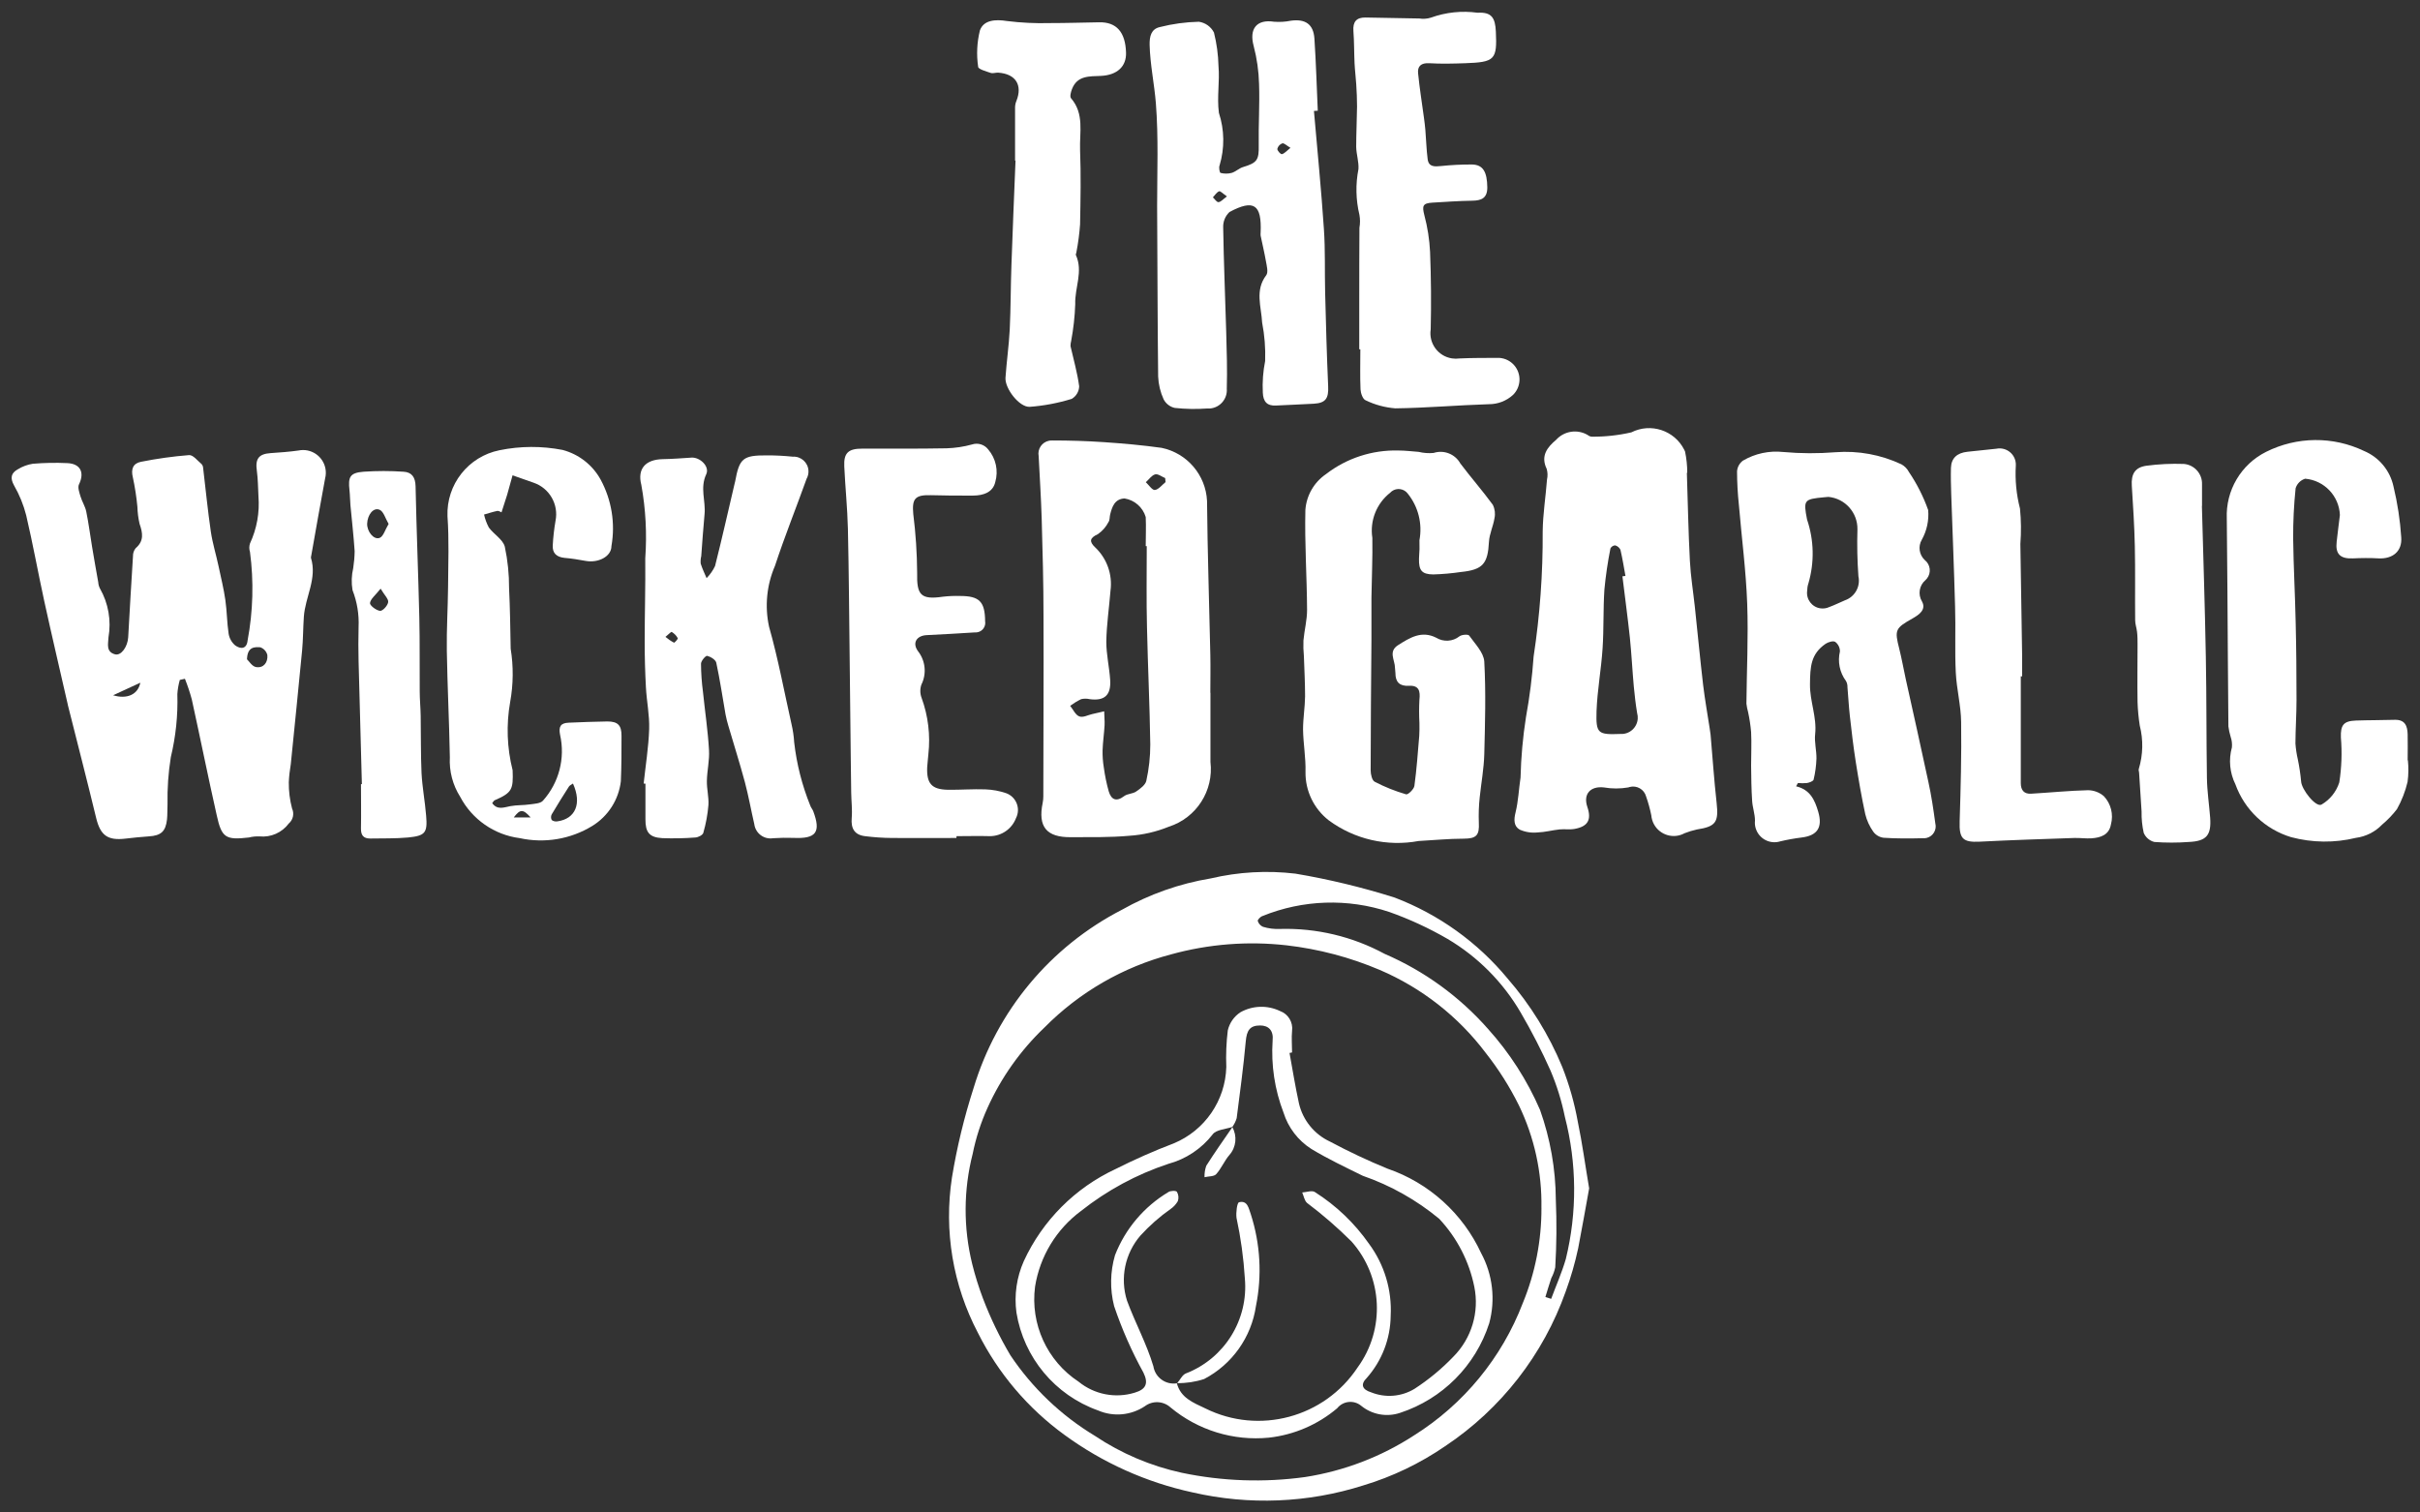 <?xml version="1.0" encoding="utf-8"?>
<!-- Generator: Adobe Illustrator 24.2.1, SVG Export Plug-In . SVG Version: 6.00 Build 0)  -->
<svg version="1.1" id="レイヤー_1" xmlns="http://www.w3.org/2000/svg" xmlns:xlink="http://www.w3.org/1999/xlink" x="0px"
	 y="0px" viewBox="0 0 80 50" style="enable-background:new 0 0 80 50;" xml:space="preserve">
<rect x="0" y="0" width="80" height="50" fill="#333333" stroke="none"/>
<style type="text/css">
	.st0{fill:#FFFFFF;}
</style>
<g id="グループ_293" transform="translate(0 0)">
	<g id="グループ_292">
		<path id="パス_416" class="st0" d="M5.944,22.477c-0.043,0.153-0.071,0.31-0.081,0.468c0.021,0.702-0.052,1.403-0.216,2.085
			c-0.083,0.515-0.119,1.037-0.109,1.559c-0.009,0.167,0,0.336-0.017,0.5c-0.045,0.4-0.2,0.535-0.6,0.56
			c-0.261,0.019-0.522,0.043-0.78,0.075c-0.586,0.068-0.823-0.111-0.962-0.682c-0.3-1.244-0.622-2.484-0.934-3.727L2.23,23.244
			c-0.256-1.12-0.519-2.241-0.765-3.363c-0.207-0.949-0.378-1.905-0.6-2.85c-0.088-0.344-0.223-0.675-0.4-0.983
			c-0.137-0.248-0.1-0.411,0.126-0.535c0.151-0.093,0.319-0.155,0.494-0.182c0.379-0.032,0.76-0.039,1.14-0.021
			c0.438,0.019,0.575,0.314,0.387,0.7c-0.051,0.1,0.011,0.274,0.049,0.4c0.051,0.173,0.156,0.331,0.19,0.5
			c0.079,0.385,0.128,0.774,0.192,1.161s0.135,0.787,0.205,1.178c0.004,0.072,0.023,0.141,0.056,0.205
			c0.279,0.489,0.379,1.061,0.282,1.616c-0.009,0.216-0.09,0.483,0.222,0.562c0.2,0.049,0.413-0.257,0.43-0.567
			c0.049-0.891,0.102-1.784,0.158-2.677c-0.003-0.096,0.028-0.19,0.088-0.265c0.28-0.239,0.237-0.5,0.13-0.806
			c-0.043-0.185-0.067-0.374-0.072-0.564c-0.031-0.326-0.081-0.651-0.15-0.971c-0.07-0.28,0.008-0.466,0.274-0.517
			c0.523-0.104,1.052-0.178,1.584-0.22c0.133-0.011,0.282,0.188,0.417,0.3c0.031,0.038,0.048,0.084,0.049,0.133
			c0.083,0.7,0.152,1.4,0.254,2.1c0.057,0.385,0.175,0.761,0.256,1.144s0.169,0.736,0.223,1.108s0.053,0.75,0.109,1.12
			c0.024,0.15,0.101,0.286,0.216,0.385c0.175,0.128,0.381,0.13,0.411-0.162c0.181-0.965,0.208-1.953,0.079-2.927
			c-0.03-0.091-0.03-0.189,0-0.28c0.226-0.487,0.323-1.024,0.28-1.559c-0.015-0.282-0.015-0.564-0.053-0.842
			c-0.058-0.4,0.062-0.56,0.458-0.586c0.306-0.021,0.614-0.043,0.919-0.086c0.407-0.084,0.804,0.179,0.888,0.585
			c0.023,0.113,0.02,0.229-0.009,0.341c-0.16,0.849-0.306,1.7-0.458,2.553c-0.008,0.023-0.011,0.047-0.009,0.071
			c0.21,0.682-0.19,1.291-0.235,1.943c-0.026,0.372-0.023,0.746-0.058,1.118c-0.12,1.253-0.248,2.506-0.374,3.757
			c-0.034,0.198-0.057,0.399-0.066,0.6c-0.003,0.291,0.033,0.582,0.107,0.864c0.08,0.172,0.036,0.377-0.109,0.5
			c-0.225,0.301-0.59,0.462-0.964,0.425c-0.119-0.005-0.238,0.007-0.353,0.036c-0.766,0.088-0.9,0.013-1.063-0.733
			c-0.287-1.274-0.545-2.557-0.825-3.834c-0.063-0.231-0.139-0.458-0.227-0.68L5.944,22.477z M8.165,21.795
			c0.062,0.056,0.169,0.237,0.3,0.257c0.252,0.041,0.393-0.156,0.374-0.393c-0.028-0.122-0.117-0.22-0.235-0.261
			C8.424,21.387,8.178,21.372,8.165,21.795L8.165,21.795z M4.639,22.569l-0.9,0.415C4.191,23.121,4.559,22.967,4.639,22.569
			L4.639,22.569z"/>
		<path id="パス_417" class="st0" d="M55.764,15.629c0.032,0.969,0.049,1.941,0.1,2.91c0.026,0.509,0.109,1.013,0.164,1.52
			c0.092,0.862,0.173,1.725,0.274,2.587c0.058,0.479,0.143,0.954,0.216,1.43c0.011,0.071,0.023,0.139,0.03,0.21
			c0.066,0.753,0.116,1.507,0.2,2.258c0.07,0.635-0.024,0.78-0.652,0.877c-0.139,0.03-0.276,0.072-0.408,0.124
			c-0.36,0.198-0.812,0.066-1.01-0.294c-0.051-0.093-0.081-0.195-0.09-0.3c-0.043-0.21-0.1-0.418-0.171-0.62
			c-0.064-0.238-0.309-0.378-0.547-0.314c-0.015,0.004-0.029,0.009-0.043,0.014c-0.267,0.046-0.539,0.046-0.806,0
			c-0.447-0.051-0.691,0.22-0.547,0.644s0.021,0.646-0.419,0.727c-0.16,0.03-0.331,0-0.5,0.017c-0.244,0.026-0.485,0.092-0.727,0.1
			c-0.201,0.021-0.403-0.011-0.588-0.092c-0.2-0.113-0.2-0.329-0.139-0.569c0.092-0.376,0.107-0.77,0.165-1.155
			c0.016-0.67,0.076-1.338,0.18-2c0.121-0.661,0.205-1.329,0.252-2c0.208-1.368,0.308-2.75,0.3-4.133
			c0.006-0.575,0.1-1.148,0.143-1.721c0.026-0.115,0.022-0.235-0.011-0.349c-0.207-0.43,0.019-0.714,0.312-0.96
			c0.265-0.294,0.702-0.361,1.043-0.16c0.037,0.031,0.083,0.051,0.131,0.056c0.442,0.004,0.882-0.044,1.313-0.143
			c0.641-0.324,1.423-0.067,1.747,0.573c0.01,0.02,0.019,0.039,0.028,0.06c0.048,0.23,0.073,0.465,0.073,0.7L55.764,15.629z
			 M53.634,19.052l0.1-0.013c-0.051-0.289-0.1-0.579-0.165-0.862c-0.034-0.073-0.098-0.127-0.175-0.148
			c-0.066,0.003-0.125,0.041-0.156,0.1c-0.09,0.45-0.157,0.905-0.2,1.362c-0.043,0.646-0.017,1.3-0.06,1.943
			c-0.045,0.693-0.175,1.383-0.2,2.076c-0.023,0.748,0.047,0.78,0.791,0.753c0.298,0.018,0.553-0.21,0.571-0.507
			c0.004-0.06-0.003-0.119-0.019-0.177c-0.049-0.293-0.083-0.588-0.111-0.883c-0.049-0.539-0.075-1.078-0.13-1.616
			C53.808,20.405,53.716,19.73,53.634,19.052L53.634,19.052z"/>
		<path id="パス_418" class="st0" d="M52.534,39.285c-0.115,0.639-0.235,1.313-0.364,1.986c-0.104,0.482-0.241,0.957-0.41,1.42
			c-0.741,2.091-2.139,3.886-3.985,5.116c-0.832,0.571-1.747,1.01-2.713,1.3c-1.825,0.579-3.772,0.658-5.638,0.229
			c-1.528-0.331-2.97-0.978-4.233-1.9c-1.209-0.878-2.189-2.032-2.859-3.367c-0.832-1.578-1.134-3.381-0.862-5.144
			c0.164-1.003,0.404-1.993,0.716-2.961c0.767-2.546,2.536-4.671,4.9-5.888c0.911-0.515,1.905-0.866,2.938-1.037
			c0.917-0.216,1.865-0.269,2.8-0.158c1.11,0.187,2.206,0.452,3.28,0.791c1.454,0.554,2.739,1.475,3.731,2.673
			c0.758,0.872,1.369,1.861,1.811,2.929c0.23,0.585,0.402,1.191,0.513,1.809C52.306,37.79,52.402,38.509,52.534,39.285z
			 M50.956,39.926c0.02-1.169-0.234-2.327-0.742-3.38c-0.305-0.617-0.674-1.2-1.1-1.74c-0.908-1.203-2.114-2.148-3.5-2.741
			c-0.984-0.419-2.024-0.693-3.087-0.815c-1.279-0.144-2.573-0.043-3.814,0.3c-1.586,0.416-3.031,1.25-4.184,2.416
			c-0.794,0.756-1.434,1.659-1.884,2.658c-0.22,0.486-0.385,0.995-0.49,1.518c-0.305,1.193-0.311,2.443-0.017,3.639
			c0.096,0.388,0.215,0.77,0.357,1.144c0.248,0.651,0.552,1.28,0.907,1.879c0.724,1.081,1.678,1.99,2.792,2.662
			c0.872,0.584,1.847,0.998,2.872,1.221c1.342,0.281,2.722,0.329,4.08,0.141c1.284-0.2,2.511-0.669,3.6-1.377
			c1.64-1.03,2.901-2.564,3.594-4.372c0.412-1,0.621-2.072,0.617-3.153H50.956z M51.086,42.876l0.192,0.062
			c0.163-0.44,0.355-0.87,0.485-1.319c0.377-1.545,0.366-3.16-0.032-4.7c-0.107-0.524-0.266-1.037-0.475-1.529
			c-0.294-0.658-0.624-1.3-0.988-1.922c-0.585-1.002-1.416-1.838-2.414-2.429c-0.614-0.356-1.26-0.655-1.93-0.892
			c-1.369-0.456-2.856-0.407-4.193,0.137c-0.066,0.021-0.163,0.124-0.152,0.162c0.026,0.086,0.089,0.156,0.171,0.192
			c0.182,0.056,0.373,0.08,0.564,0.071c1.206-0.034,2.4,0.251,3.461,0.825c1.306,0.563,2.471,1.409,3.412,2.476
			c0.716,0.794,1.298,1.7,1.723,2.681c0.339,0.952,0.516,1.954,0.522,2.965c0.032,0.746,0.026,1.493-0.019,2.239
			c-0.026,0.124-0.07,0.245-0.13,0.357c-0.071,0.208-0.132,0.417-0.196,0.625L51.086,42.876z"/>
		<path id="パス_419" class="st0" d="M59.375,25.994c0.464,0.109,0.618,0.453,0.731,0.838c0.152,0.517-0.021,0.791-0.552,0.855
			c-0.235,0.029-0.469,0.071-0.7,0.126c-0.341,0.107-0.704-0.082-0.812-0.423c-0.027-0.084-0.036-0.173-0.026-0.261
			c0-0.218-0.081-0.434-0.094-0.654c-0.026-0.389-0.03-0.778-0.034-1.167c0-0.37,0.019-0.74,0-1.108
			c-0.019-0.222-0.053-0.443-0.1-0.661c-0.025-0.09-0.044-0.183-0.055-0.276c0.009-1.1,0.066-2.2,0.026-3.3
			s-0.184-2.189-0.276-3.282c-0.039-0.365-0.059-0.733-0.06-1.1c0.01-0.14,0.081-0.269,0.194-0.353
			c0.402-0.236,0.869-0.336,1.332-0.286c0.574,0.052,1.151,0.054,1.726,0.008c0.75-0.058,1.502,0.08,2.183,0.4
			c0.105,0.058,0.191,0.146,0.246,0.252c0.265,0.391,0.479,0.814,0.637,1.259c0.03,0.341-0.044,0.682-0.21,0.981
			c-0.13,0.22-0.088,0.501,0.1,0.674c0.187,0.149,0.218,0.422,0.069,0.61c-0.015,0.018-0.031,0.035-0.048,0.051
			c-0.207,0.175-0.256,0.475-0.115,0.706c0.149,0.272-0.1,0.44-0.306,0.558c-0.579,0.325-0.605,0.381-0.447,1
			c0.083,0.331,0.143,0.671,0.216,1.007c0.25,1.133,0.507,2.266,0.748,3.4c0.1,0.453,0.167,0.911,0.229,1.37
			c0.055,0.21-0.07,0.426-0.281,0.481c-0.046,0.012-0.095,0.016-0.142,0.011c-0.43,0.011-0.86,0.013-1.285-0.015
			c-0.137-0.017-0.26-0.089-0.342-0.2c-0.124-0.175-0.214-0.371-0.265-0.579c-0.122-0.562-0.22-1.133-0.31-1.7
			c-0.081-0.513-0.143-1.031-0.2-1.548c-0.036-0.316-0.051-0.635-0.079-0.951c0.003-0.072-0.014-0.142-0.049-0.205
			c-0.208-0.28-0.281-0.638-0.2-0.977c0.001-0.124-0.057-0.242-0.156-0.316c-0.068-0.043-0.233,0.006-0.321,0.066
			c-0.487,0.338-0.507,0.753-0.513,1.338c-0.006,0.564,0.231,1.084,0.171,1.644c-0.03,0.265,0.047,0.541,0.043,0.81
			c-0.008,0.234-0.039,0.467-0.094,0.695c-0.013,0.053-0.139,0.1-0.218,0.113c-0.1,0.01-0.2,0.01-0.3,0L59.375,25.994z
			 M60.444,16.426l-0.145,0.013c-0.665,0.062-0.687,0.09-0.562,0.735c0.232,0.683,0.247,1.42,0.045,2.112
			c-0.027,0.079-0.04,0.161-0.041,0.244c-0.039,0.282,0.159,0.543,0.441,0.581c0.097,0.013,0.197-0.001,0.286-0.042
			c0.177-0.064,0.349-0.152,0.524-0.225c0.327-0.114,0.517-0.455,0.443-0.793c-0.037-0.516-0.048-1.033-0.032-1.55
			c0.01-0.555-0.409-1.024-0.962-1.075H60.444z"/>
		<path id="パス_420" class="st0" d="M40.015,22.903c0,0.761,0,1.522,0,2.286c0.113,0.95-0.464,1.848-1.375,2.14
			c-0.416,0.169-0.857,0.271-1.306,0.3c-0.639,0.058-1.285,0.043-1.928,0.047c-0.813,0.009-1.1-0.344-0.937-1.137
			c0.014-0.07,0.021-0.141,0.021-0.212c0-1.993,0.015-3.985,0.006-5.978c0-1.071-0.03-2.14-0.06-3.209
			c-0.021-0.686-0.066-1.373-0.1-2.059c-0.046-0.237,0.108-0.466,0.345-0.512c0.035-0.007,0.07-0.009,0.106-0.008
			c0.571,0,1.142,0.017,1.71,0.056c0.637,0.043,1.274,0.1,1.905,0.188c0.841,0.176,1.458,0.897,1.5,1.755
			c0.015,1.7,0.073,3.4,0.109,5.091c0.009,0.417,0,0.834,0,1.251L40.015,22.903z M37.909,18.054h-0.034c0-0.321,0.015-0.644,0-0.962
			c-0.096-0.322-0.368-0.561-0.7-0.614c-0.327,0.015-0.413,0.276-0.477,0.537c-0.019,0.081-0.009,0.18-0.053,0.242
			c-0.082,0.16-0.202,0.297-0.349,0.4c-0.27,0.124-0.3,0.242-0.092,0.438c0.388,0.367,0.577,0.898,0.507,1.428
			c-0.045,0.564-0.13,1.127-0.139,1.691c0,0.421,0.1,0.84,0.128,1.264c0.032,0.507-0.19,0.7-0.678,0.635
			c-0.093-0.022-0.189-0.022-0.282,0c-0.127,0.062-0.249,0.136-0.363,0.22c0.1,0.122,0.173,0.3,0.3,0.349s0.282-0.043,0.425-0.075
			l0.4-0.092c0,0.152,0.021,0.306,0.013,0.458c-0.015,0.28-0.058,0.556-0.066,0.834c-0.004,0.19,0.01,0.38,0.041,0.567
			c0.036,0.266,0.09,0.53,0.163,0.789c0.083,0.272,0.248,0.355,0.511,0.154c0.107-0.081,0.282-0.073,0.393-0.15
			c0.135-0.092,0.31-0.22,0.338-0.357c0.087-0.394,0.131-0.796,0.131-1.2c-0.019-1.291-0.081-2.583-0.109-3.874
			C37.894,19.834,37.909,18.945,37.909,18.054L37.909,18.054z M38.531,15.937l-0.013-0.133c-0.111-0.045-0.24-0.148-0.332-0.122
			c-0.117,0.032-0.205,0.169-0.308,0.259c0.1,0.092,0.212,0.267,0.3,0.257C38.303,16.181,38.414,16.031,38.531,15.937L38.531,15.937
			z"/>
		<path id="パス_421" class="st0" d="M43.436,3.667c0.113,1.3,0.242,2.6,0.329,3.9c0.049,0.7,0.023,1.4,0.041,2.1
			c0.026,1.033,0.054,2.065,0.1,3.1c0.019,0.4-0.079,0.556-0.473,0.579c-0.415,0.024-0.832,0.038-1.249,0.06
			c-0.3,0.017-0.426-0.13-0.438-0.426c-0.018-0.351,0.008-0.702,0.077-1.046c0.015-0.426-0.019-0.853-0.1-1.272
			c-0.026-0.524-0.246-1.063,0.137-1.565c0.073-0.1,0.015-0.308-0.011-0.46c-0.049-0.282-0.117-0.562-0.175-0.845
			c-0.004-0.036-0.004-0.071,0-0.107c0.039-0.924-0.22-1.108-1.028-0.678c-0.141,0.132-0.218,0.318-0.21,0.511
			c0.017,1.155,0.068,2.307,0.1,3.459c0.017,0.624,0.038,1.249,0.019,1.871c0.027,0.335-0.222,0.628-0.556,0.656
			c-0.032,0.003-0.064,0.003-0.096,0c-0.356,0.026-0.714,0.019-1.069-0.019c-0.157-0.036-0.291-0.139-0.366-0.282
			c-0.109-0.238-0.171-0.494-0.182-0.755c-0.021-1.879-0.023-3.759-0.034-5.64c0-1.131,0.047-2.266-0.041-3.389
			c-0.051-0.644-0.19-1.281-0.207-1.935c-0.006-0.291,0.056-0.524,0.333-0.588c0.423-0.108,0.857-0.167,1.294-0.177
			c0.215,0.03,0.402,0.164,0.5,0.357c0.091,0.363,0.141,0.734,0.15,1.108c0.045,0.511-0.056,1.016,0.013,1.546
			c0.185,0.563,0.193,1.17,0.023,1.738c-0.032,0.066,0,0.239,0.032,0.248c0.12,0.031,0.246,0.031,0.366,0
			c0.132-0.038,0.242-0.152,0.374-0.192c0.475-0.143,0.531-0.237,0.522-0.729C41.6,4.124,41.645,3.45,41.622,2.779
			c-0.011-0.426-0.071-0.849-0.179-1.261c-0.154-0.567,0.1-0.887,0.671-0.8c0.188,0.015,0.377,0.004,0.562-0.034
			c0.477-0.064,0.744,0.115,0.776,0.594c0.053,0.793,0.075,1.589,0.111,2.382L43.436,3.667z M40.56,6.493
			c-0.126-0.086-0.214-0.184-0.259-0.169c-0.081,0.032-0.139,0.13-0.205,0.2c0.062,0.058,0.126,0.163,0.184,0.158
			C40.36,6.677,40.43,6.587,40.56,6.493L40.56,6.493z M42.66,4.887c-0.13-0.077-0.212-0.163-0.269-0.148
			c-0.082,0.029-0.144,0.098-0.165,0.182c-0.006,0.058,0.111,0.184,0.15,0.175C42.459,5.078,42.528,4.992,42.66,4.887z"/>
		<path id="パス_422" class="st0" d="M46.924,17.859c0.102-0.545-0.038-1.107-0.385-1.539c-0.124-0.168-0.361-0.204-0.529-0.08
			c-0.019,0.014-0.037,0.03-0.053,0.048c-0.452,0.355-0.678,0.926-0.59,1.494c0.011,0.659-0.021,1.315-0.03,1.973
			c0,0.464,0,0.928,0,1.392c-0.011,1.439-0.026,2.88-0.026,4.319c0,0.13,0.045,0.334,0.135,0.378
			c0.331,0.172,0.678,0.311,1.037,0.415c0.062,0.019,0.259-0.169,0.274-0.28c0.075-0.547,0.113-1.1,0.16-1.653
			c0.011-0.143,0.006-0.284,0.006-0.428c-0.014-0.255-0.014-0.51,0-0.765c0.032-0.289-0.013-0.481-0.35-0.462
			c-0.3,0.017-0.445-0.12-0.443-0.419c0-0.06-0.015-0.12-0.015-0.177c0-0.252-0.229-0.535,0.1-0.746
			c0.391-0.248,0.778-0.492,1.261-0.248c0.241,0.148,0.548,0.13,0.77-0.045c0.075-0.058,0.286-0.073,0.321-0.026
			c0.193,0.272,0.481,0.562,0.5,0.859c0.056,1.018,0.026,2.044,0,3.066c-0.013,0.472-0.1,0.943-0.15,1.415
			c-0.031,0.281-0.041,0.563-0.03,0.845c0.023,0.423-0.084,0.528-0.5,0.53c-0.5,0-0.994,0.051-1.49,0.077
			c-1.042,0.193-2.117-0.054-2.97-0.682c-0.493-0.383-0.779-0.975-0.77-1.6c0.013-0.468-0.075-0.939-0.081-1.409
			c0-0.363,0.062-0.727,0.067-1.088c0-0.445-0.024-0.887-0.039-1.33c-0.017-0.173-0.022-0.347-0.015-0.52
			c0.03-0.34,0.122-0.678,0.12-1.016c-0.006-1.1-0.083-2.2-0.056-3.3c0.035-0.478,0.286-0.914,0.682-1.184
			c0.684-0.528,1.529-0.803,2.392-0.78c0.222,0,0.447,0.028,0.671,0.045c0.161,0.039,0.327,0.051,0.492,0.036
			c0.34-0.111,0.711,0.034,0.885,0.346c0.349,0.464,0.733,0.9,1.075,1.368c0.068,0.138,0.087,0.295,0.054,0.445
			c-0.041,0.261-0.167,0.515-0.182,0.776c-0.038,0.727-0.2,0.926-0.926,1c-0.305,0.045-0.611,0.072-0.919,0.081
			c-0.38-0.006-0.475-0.137-0.468-0.517c0-0.107,0.015-0.214,0.017-0.321S46.924,17.955,46.924,17.859z"/>
		<path id="パス_423" class="st0" d="M21.278,25.902c0.064-0.6,0.162-1.2,0.182-1.8c0.015-0.458-0.083-0.917-0.107-1.377
			c-0.028-0.509-0.042-1.018-0.041-1.527c0-0.913,0.028-1.828,0.019-2.741c0.058-0.811,0.015-1.627-0.13-2.427
			c-0.139-0.535,0.139-0.838,0.7-0.851c0.319-0.006,0.637-0.03,0.958-0.051c0.276-0.019,0.609,0.289,0.488,0.549
			c-0.214,0.455-0.013,0.885-0.056,1.321c-0.045,0.462-0.073,0.924-0.109,1.385c-0.02,0.081-0.026,0.165-0.019,0.248
			c0.051,0.165,0.128,0.321,0.195,0.481c0.115-0.116,0.21-0.252,0.28-0.4c0.229-0.907,0.434-1.819,0.648-2.73
			c0.007-0.022,0.013-0.045,0.017-0.068c0.139-0.763,0.257-0.864,1.048-0.86c0.286-0.001,0.571,0.014,0.855,0.043
			c0.271-0.017,0.504,0.189,0.52,0.46c0.006,0.094-0.016,0.189-0.062,0.271c-0.344,0.96-0.727,1.909-1.045,2.878
			c-0.274,0.634-0.343,1.339-0.195,2.014c0.3,1.058,0.5,2.144,0.742,3.22c0.046,0.197,0.076,0.398,0.088,0.6
			c0.081,0.715,0.259,1.415,0.528,2.082c0.021,0.068,0.073,0.124,0.1,0.19c0.263,0.7,0.1,0.922-0.648,0.887
			c-0.226-0.008-0.452-0.004-0.678,0.011c-0.294,0.047-0.57-0.153-0.618-0.447c-0.001-0.005-0.002-0.01-0.002-0.015
			c-0.107-0.462-0.19-0.932-0.312-1.392c-0.167-0.622-0.364-1.238-0.545-1.858c-0.038-0.124-0.069-0.25-0.094-0.378
			c-0.1-0.571-0.184-1.144-0.306-1.71c-0.021-0.1-0.186-0.2-0.3-0.229c-0.052-0.011-0.205,0.167-0.205,0.261
			c0.002,0.309,0.023,0.618,0.064,0.924c0.066,0.644,0.163,1.283,0.2,1.929c0.021,0.336-0.064,0.678-0.07,1.02
			c-0.006,0.267,0.068,0.537,0.051,0.8c-0.026,0.31-0.083,0.618-0.169,0.917c-0.019,0.073-0.167,0.148-0.261,0.154
			c-0.366,0.028-0.733,0.035-1.1,0.021c-0.425-0.026-0.554-0.192-0.552-0.622c0-0.393,0-0.787,0-1.178L21.278,25.902z
			 M21.998,21.053c0.087,0.074,0.181,0.139,0.282,0.192c0.021,0.009,0.139-0.126,0.126-0.147c-0.047-0.086-0.116-0.157-0.2-0.207
			c-0.02-0.013-0.105,0.081-0.206,0.162H21.998z"/>
		<path id="パス_424" class="st0" d="M79.6,25.137c0.024,0.237,0.021,0.476-0.011,0.712c-0.075,0.315-0.193,0.618-0.351,0.9
			c-0.145,0.188-0.31,0.36-0.492,0.513c-0.231,0.239-0.536,0.393-0.866,0.436c-0.705,0.172-1.443,0.163-2.144-0.024
			c-0.854-0.259-1.536-0.907-1.839-1.747c-0.187-0.379-0.228-0.814-0.115-1.221c0.011-0.117-0.003-0.235-0.041-0.346
			c-0.035-0.113-0.06-0.229-0.075-0.346c-0.015-1.492-0.021-2.987-0.032-4.479c-0.004-0.8-0.011-1.597-0.021-2.392
			c-0.04-0.928,0.469-1.792,1.3-2.206c1.016-0.509,2.21-0.52,3.235-0.03c0.497,0.208,0.861,0.646,0.975,1.172
			c0.134,0.554,0.22,1.118,0.257,1.687c0.034,0.464-0.289,0.716-0.748,0.693c-0.284-0.017-0.571-0.013-0.855,0
			c-0.415,0.017-0.579-0.145-0.532-0.549c0.036-0.3,0.068-0.59,0.107-0.885c-0.027-0.631-0.518-1.145-1.148-1.2
			c-0.151,0.046-0.27,0.165-0.316,0.316c-0.057,0.552-0.084,1.106-0.081,1.661c0.011,0.926,0.064,1.849,0.083,2.775
			c0.021,0.853,0.028,1.706,0.028,2.559c0,0.481-0.034,0.962-0.036,1.443c0.013,0.176,0.039,0.352,0.079,0.524
			c0.05,0.241,0.086,0.484,0.109,0.729c0.013,0.267,0.492,0.874,0.676,0.765c0.279-0.163,0.488-0.424,0.586-0.733
			c0.077-0.491,0.094-0.99,0.053-1.486c-0.013-0.4,0.081-0.543,0.492-0.558c0.427-0.015,0.855-0.011,1.283-0.024
			c0.344-0.011,0.425,0.2,0.432,0.481s0,0.571,0,0.855L79.6,25.137z"/>
		<path id="パス_425" class="st0" d="M31.617,27.702c-0.712,0-1.424,0.006-2.136,0c-0.297-0.003-0.593-0.023-0.887-0.06
			c-0.346-0.043-0.468-0.254-0.438-0.6c0.023-0.276-0.013-0.556-0.017-0.834c-0.008-0.391-0.011-0.783-0.015-1.172
			c-0.013-1.093-0.025-2.185-0.036-3.278c-0.017-1.426-0.026-2.852-0.058-4.278c-0.017-0.688-0.088-1.375-0.12-2.063
			c-0.021-0.449,0.137-0.588,0.6-0.586c0.928,0,1.854,0.006,2.782-0.011c0.283-0.009,0.565-0.051,0.838-0.126
			c0.196-0.066,0.413,0,0.539,0.165c0.253,0.297,0.341,0.7,0.233,1.075c-0.079,0.346-0.4,0.447-0.731,0.449
			c-0.467,0.004-0.931,0-1.392-0.013c-0.528-0.015-0.635,0.111-0.588,0.622c0.081,0.644,0.123,1.292,0.128,1.941
			c-0.017,0.735,0.116,0.9,0.851,0.793c0.19-0.022,0.38-0.03,0.571-0.024c0.637,0,0.819,0.188,0.825,0.834
			c0.03,0.173-0.086,0.337-0.258,0.366c-0.026,0.004-0.052,0.006-0.078,0.004c-0.53,0.032-1.062,0.066-1.595,0.09
			c-0.334,0.017-0.488,0.257-0.287,0.532c0.247,0.316,0.29,0.746,0.111,1.105c-0.05,0.144-0.046,0.301,0.009,0.443
			c0.216,0.594,0.292,1.23,0.222,1.858c-0.009,0.143-0.032,0.284-0.039,0.428c-0.023,0.539,0.148,0.735,0.678,0.746
			c0.415,0.006,0.832-0.028,1.244-0.013c0.236,0.008,0.47,0.051,0.693,0.128c0.306,0.114,0.462,0.455,0.348,0.761
			c-0.008,0.022-0.018,0.044-0.029,0.066c-0.137,0.355-0.477,0.589-0.857,0.592c-0.37-0.011-0.74,0-1.107,0L31.617,27.702z"/>
		<path id="パス_426" class="st0" d="M44.934,11.545c0-0.521,0-1.043,0-1.565c0-0.819,0-1.636,0.006-2.452
			c0.025-0.141,0.025-0.284,0-0.425c-0.12-0.497-0.131-1.014-0.032-1.516c0.015-0.242-0.071-0.488-0.075-0.733
			c0-0.445,0.023-0.889,0.028-1.334c0-0.242-0.011-0.483-0.026-0.725s-0.045-0.468-0.056-0.7c-0.017-0.357-0.011-0.714-0.038-1.069
			c-0.023-0.308,0.1-0.451,0.4-0.447c0.592,0.009,1.182,0.024,1.775,0.032c0.129,0.021,0.262,0.011,0.387-0.028
			c0.493-0.178,1.022-0.234,1.542-0.162c0.46-0.026,0.584,0.158,0.605,0.626c0.043,0.928-0.032,1.009-1.02,1.043
			c-0.393,0.013-0.787,0.024-1.178,0c-0.274-0.017-0.4,0.1-0.372,0.34c0.047,0.483,0.126,0.962,0.19,1.443
			c0.017,0.139,0.039,0.278,0.049,0.419c0.028,0.325,0.034,0.652,0.077,0.975c0.036,0.259,0.235,0.242,0.44,0.222
			c0.342-0.036,0.687-0.053,1.031-0.051c0.361,0.009,0.494,0.246,0.5,0.759c0,0.359-0.2,0.434-0.5,0.438
			c-0.438,0.006-0.879,0.038-1.317,0.064c-0.319,0.019-0.342,0.109-0.265,0.411c0.106,0.398,0.17,0.806,0.19,1.217
			c0.034,0.853,0.041,1.707,0.021,2.561c-0.071,0.459,0.243,0.889,0.702,0.96c0.082,0.013,0.165,0.013,0.247,0.002
			c0.438-0.021,0.879-0.017,1.319-0.019c0.394,0.026,0.692,0.367,0.666,0.761c-0.012,0.174-0.086,0.337-0.21,0.46
			c-0.218,0.201-0.504,0.311-0.8,0.31c-1.032,0.032-2.063,0.124-3.094,0.137c-0.341-0.027-0.675-0.117-0.983-0.267
			c-0.092-0.036-0.161-0.233-0.167-0.359c-0.019-0.44-0.006-0.881-0.006-1.321L44.934,11.545z"/>
		<path id="パス_427" class="st0" d="M16.579,16.937c-0.034-0.013-0.092-0.056-0.139-0.047c-0.147,0.03-0.293,0.079-0.438,0.12
			c0.033,0.149,0.086,0.293,0.158,0.428c0.164,0.225,0.464,0.393,0.528,0.635c0.096,0.451,0.143,0.912,0.141,1.373
			c0.032,0.667,0.041,1.334,0.053,2c0.094,0.583,0.089,1.179-0.017,1.76c-0.133,0.749-0.106,1.518,0.081,2.256
			c0.024,0.631-0.013,0.742-0.594,0.994c-0.028,0.013-0.045,0.051-0.081,0.094c0.171,0.237,0.383,0.141,0.6,0.1
			s0.43-0.026,0.641-0.058c0.152-0.021,0.353-0.028,0.436-0.122c0.531-0.592,0.742-1.404,0.567-2.179
			c-0.054-0.274,0.019-0.389,0.282-0.4c0.425-0.017,0.853-0.036,1.281-0.041c0.346,0,0.47,0.126,0.468,0.477c0,0.5,0,1-0.022,1.5
			c-0.072,0.613-0.422,1.158-0.949,1.48c-0.717,0.437-1.575,0.58-2.395,0.4c-0.839-0.108-1.573-0.618-1.967-1.366
			c-0.247-0.39-0.367-0.847-0.342-1.308c-0.021-1.174-0.081-2.35-0.1-3.523c-0.011-0.7,0.034-1.4,0.041-2.1
			c0.006-0.78,0.036-1.565-0.019-2.343c-0.041-1.051,0.688-1.976,1.719-2.183c0.687-0.141,1.395-0.144,2.083-0.011
			c0.536,0.141,0.991,0.494,1.259,0.979c0.365,0.672,0.491,1.447,0.359,2.2c0,0.351-0.443,0.567-0.855,0.49
			c-0.233-0.043-0.466-0.081-0.7-0.1c-0.257-0.028-0.4-0.152-0.385-0.413c0.014-0.273,0.045-0.545,0.092-0.815
			c0.107-0.54-0.201-1.076-0.721-1.255c-0.233-0.081-0.466-0.162-0.7-0.246c-0.06,0.216-0.117,0.43-0.179,0.644
			C16.707,16.535,16.649,16.71,16.579,16.937z M18.941,25.902c-0.062,0.043-0.109,0.062-0.133,0.1
			c-0.192,0.3-0.387,0.609-0.569,0.919c-0.031,0.059-0.031,0.129,0,0.188c0.054,0.04,0.123,0.056,0.19,0.043
			C19.021,27.069,19.241,26.569,18.941,25.902z M17.541,27.022c-0.248-0.278-0.346-0.28-0.556,0H17.541z"/>
		<path id="パス_428" class="st0" d="M66.803,22.357c0,1.178,0,2.354,0,3.53c0,0.239,0.111,0.366,0.344,0.351
			c0.626-0.036,1.251-0.1,1.877-0.115c0.194,0.001,0.382,0.072,0.528,0.2c0.233,0.25,0.32,0.602,0.231,0.932
			c-0.062,0.346-0.338,0.436-0.639,0.458c-0.188,0.013-0.38-0.017-0.571-0.011c-1.041,0.036-2.084,0.068-3.126,0.122
			c-0.562,0.028-0.684-0.1-0.665-0.673c0.034-1.093,0.064-2.187,0.049-3.28c-0.006-0.547-0.15-1.09-0.177-1.64
			c-0.036-0.723,0-1.45-0.023-2.172c-0.034-1.244-0.085-2.489-0.128-3.733c-0.009-0.284-0.017-0.571-0.009-0.855
			c0.009-0.325,0.2-0.5,0.55-0.537c0.319-0.032,0.635-0.066,0.953-0.1c0.291-0.058,0.574,0.13,0.632,0.421
			c0.009,0.043,0.012,0.087,0.01,0.131c-0.029,0.479,0.017,0.959,0.137,1.424c0.039,0.39,0.043,0.782,0.013,1.172
			c0.017,1.223,0.039,2.444,0.058,3.667c0,0.237,0,0.475,0,0.712L66.803,22.357z"/>
		<path id="パス_429" class="st0" d="M33.556,5.313c0-0.59,0-1.18,0-1.77c0.002-0.071,0.017-0.141,0.045-0.207
			c0.208-0.526-0.026-0.894-0.6-0.934c-0.081-0.006-0.173,0.032-0.248,0.009c-0.15-0.051-0.413-0.124-0.417-0.2
			c-0.06-0.402-0.04-0.812,0.058-1.206c0.122-0.344,0.509-0.372,0.894-0.31c0.468,0.058,0.94,0.081,1.411,0.068
			c0.545,0,1.093-0.017,1.64-0.026c0.569-0.011,0.864,0.323,0.885,1c0.017,0.458-0.293,0.746-0.829,0.772
			c-0.379,0.017-0.785-0.017-0.958,0.438c-0.036,0.092-0.077,0.244-0.032,0.3c0.447,0.515,0.278,1.135,0.3,1.713
			c0.032,0.817,0.015,1.638,0,2.457c-0.022,0.306-0.062,0.611-0.12,0.913c0,0.034-0.03,0.077-0.019,0.1
			c0.248,0.545-0.041,1.084-0.021,1.627c-0.014,0.408-0.06,0.815-0.135,1.217c-0.015,0.055-0.022,0.112-0.021,0.169
			c0.1,0.443,0.227,0.881,0.286,1.328c-0.005,0.171-0.098,0.328-0.246,0.415c-0.452,0.139-0.918,0.228-1.39,0.263
			c-0.344,0.017-0.821-0.605-0.8-0.958c0.036-0.532,0.113-1.063,0.141-1.6c0.034-0.712,0.03-1.424,0.056-2.134
			c0.038-1.15,0.09-2.3,0.135-3.449L33.556,5.313z"/>
		<path id="パス_430" class="st0" d="M72.79,16.721c0.045,1.666,0.1,3.329,0.13,4.994c0.026,1.332,0.015,2.664,0.036,4
			c0.006,0.438,0.073,0.874,0.107,1.313c0.043,0.586-0.122,0.78-0.708,0.806c-0.379,0.028-0.759,0.028-1.138,0
			c-0.157-0.04-0.287-0.151-0.35-0.3c-0.052-0.232-0.076-0.469-0.071-0.706c-0.028-0.423-0.054-0.845-0.081-1.268
			c0-0.047-0.026-0.1-0.011-0.141c0.141-0.466,0.152-0.961,0.032-1.432c-0.04-0.257-0.065-0.516-0.073-0.776
			c-0.011-0.633,0-1.266,0-1.9c0-0.141,0-0.282-0.017-0.423s-0.062-0.257-0.062-0.385c-0.009-0.817,0.007-1.633-0.011-2.45
			c-0.015-0.665-0.058-1.33-0.1-1.995c-0.024-0.385,0.1-0.605,0.477-0.661c0.412-0.055,0.828-0.075,1.244-0.06
			c0.35,0.029,0.615,0.329,0.6,0.68c0,0.239,0,0.477,0,0.714L72.79,16.721z"/>
		<path id="パス_431" class="st0" d="M11.963,25.922c-0.037-1.351-0.073-2.704-0.109-4.058c-0.008-0.378-0.011-0.757,0-1.135
			c0.019-0.416-0.049-0.831-0.2-1.219c-0.042-0.243-0.034-0.491,0.023-0.731c0.028-0.185,0.044-0.371,0.047-0.558
			c-0.034-0.507-0.092-1.011-0.139-1.516c-0.015-0.167-0.013-0.334-0.032-0.5c-0.051-0.445,0.019-0.575,0.468-0.611
			c0.438-0.03,0.879-0.03,1.317,0c0.28,0.015,0.393,0.186,0.4,0.483c0.03,1.447,0.09,2.9,0.124,4.347
			c0.019,0.808,0.006,1.618,0.013,2.427c0,0.274,0.028,0.545,0.032,0.817c0.011,0.629,0,1.259,0.028,1.886
			c0.024,0.47,0.114,0.936,0.152,1.407c0.049,0.569-0.026,0.669-0.6,0.725c-0.415,0.038-0.832,0.026-1.248,0.034
			c-0.229,0-0.31-0.111-0.306-0.336c0.009-0.488,0-0.975,0-1.462H11.963z M12.848,17.322c-0.109-0.184-0.167-0.415-0.3-0.47
			c-0.205-0.088-0.4,0.165-0.411,0.462c-0.006,0.254,0.216,0.541,0.413,0.468c0.125-0.049,0.181-0.272,0.298-0.464V17.322z
			 M12.581,19.462c-0.175,0.22-0.333,0.338-0.35,0.475c-0.009,0.077,0.207,0.244,0.334,0.257c0.086,0.006,0.25-0.171,0.267-0.287
			c0.016-0.105-0.121-0.229-0.251-0.449L12.581,19.462z"/>
		<path id="パス_432" class="st0" d="M42.629,34.809c0.1,0.556,0.192,1.116,0.312,1.67c0.13,0.556,0.51,1.021,1.028,1.261
			c0.618,0.33,1.252,0.629,1.9,0.894c1.369,0.47,2.486,1.479,3.094,2.792c0.383,0.71,0.479,1.541,0.267,2.32
			c-0.452,1.402-1.548,2.503-2.948,2.961c-0.44,0.147-0.925,0.059-1.285-0.235c-0.237-0.196-0.589-0.163-0.786,0.074
			c-0.002,0.002-0.004,0.004-0.005,0.007c-0.639,0.541-1.424,0.88-2.256,0.973c-1.175,0.116-2.348-0.244-3.256-1
			c-0.237-0.215-0.594-0.231-0.849-0.038c-0.458,0.304-1.039,0.357-1.544,0.139c-1.423-0.506-2.458-1.746-2.7-3.237
			c-0.078-0.578,0.007-1.167,0.244-1.7c0.619-1.343,1.695-2.422,3.036-3.045c0.624-0.314,1.268-0.6,1.92-0.847
			c1.026-0.426,1.707-1.414,1.738-2.525c-0.016-0.404,0-0.809,0.049-1.21c0.057-0.247,0.207-0.462,0.419-0.6
			c0.403-0.225,0.89-0.24,1.306-0.041c0.271,0.097,0.438,0.37,0.4,0.656c-0.023,0.235,0,0.475,0,0.714L42.629,34.809z
			 M38.911,45.728l-0.009-0.009c0.124,0.492,0.539,0.648,0.943,0.84c1.778,0.883,3.936,0.304,5.033-1.351
			c0.922-1.263,0.839-2.998-0.2-4.167c-0.46-0.458-0.951-0.884-1.469-1.274c-0.088-0.077-0.109-0.229-0.161-0.346
			c0.141-0.009,0.325-0.077,0.417-0.015c0.706,0.447,1.316,1.03,1.794,1.715c0.506,0.685,0.758,1.525,0.714,2.375
			c-0.008,0.759-0.289,1.49-0.793,2.059c-0.212,0.207-0.15,0.381,0.139,0.47c0.473,0.193,1.009,0.151,1.445-0.115
			c0.467-0.304,0.898-0.66,1.283-1.063c0.601-0.605,0.86-1.471,0.691-2.307c-0.171-0.843-0.573-1.622-1.161-2.249
			c-0.75-0.621-1.606-1.103-2.527-1.422c-0.573-0.282-1.152-0.556-1.7-0.887c-0.438-0.279-0.764-0.704-0.919-1.2
			c-0.292-0.758-0.415-1.571-0.361-2.382c0.036-0.336-0.135-0.5-0.413-0.5c-0.342,0-0.443,0.167-0.475,0.526
			c-0.077,0.849-0.192,1.693-0.3,2.538c-0.031,0.103-0.079,0.2-0.141,0.287h0.008c-0.226,0.079-0.549,0.092-0.661,0.25
			c-0.369,0.474-0.882,0.816-1.462,0.973c-1.048,0.346-2.026,0.874-2.891,1.559c-0.814,0.603-1.359,1.5-1.518,2.5
			c-0.162,1.237,0.397,2.458,1.439,3.143c0.519,0.424,1.216,0.56,1.856,0.363c0.383-0.113,0.456-0.316,0.287-0.663
			c-0.388-0.703-0.712-1.439-0.969-2.2c-0.141-0.554-0.131-1.135,0.03-1.683c0.34-0.872,0.961-1.605,1.764-2.085
			c0.068-0.049,0.252-0.053,0.282-0.009c0.055,0.094,0.066,0.207,0.03,0.31c-0.059,0.102-0.14,0.19-0.237,0.257
			c-0.365,0.256-0.7,0.552-1,0.881c-0.51,0.591-0.678,1.404-0.443,2.149c0.27,0.733,0.65,1.426,0.872,2.17
			c0.059,0.37,0.406,0.622,0.776,0.563C38.906,45.729,38.908,45.729,38.911,45.728L38.911,45.728z"/>
		<path id="パス_433" class="st0" d="M38.911,45.729c0.1-0.111,0.173-0.282,0.295-0.327c1.277-0.497,2.07-1.779,1.946-3.143
			c-0.042-0.673-0.134-1.341-0.276-2c-0.021-0.173,0.017-0.5,0.085-0.515c0.282-0.07,0.317,0.205,0.389,0.4
			c0.315,0.98,0.373,2.023,0.169,3.032c-0.152,1.032-0.788,1.928-1.712,2.412c-0.29,0.095-0.595,0.141-0.9,0.135L38.911,45.729z"/>
		<path id="パス_434" class="st0" d="M40.736,37.257c0.169,0.297,0.131,0.668-0.094,0.924c-0.167,0.192-0.267,0.447-0.438,0.635
			c-0.073,0.081-0.252,0.068-0.385,0.1c-0.005-0.129,0.015-0.257,0.058-0.378c0.274-0.434,0.573-0.855,0.866-1.281L40.736,37.257z"
			/>
	</g>
</g>
</svg>
